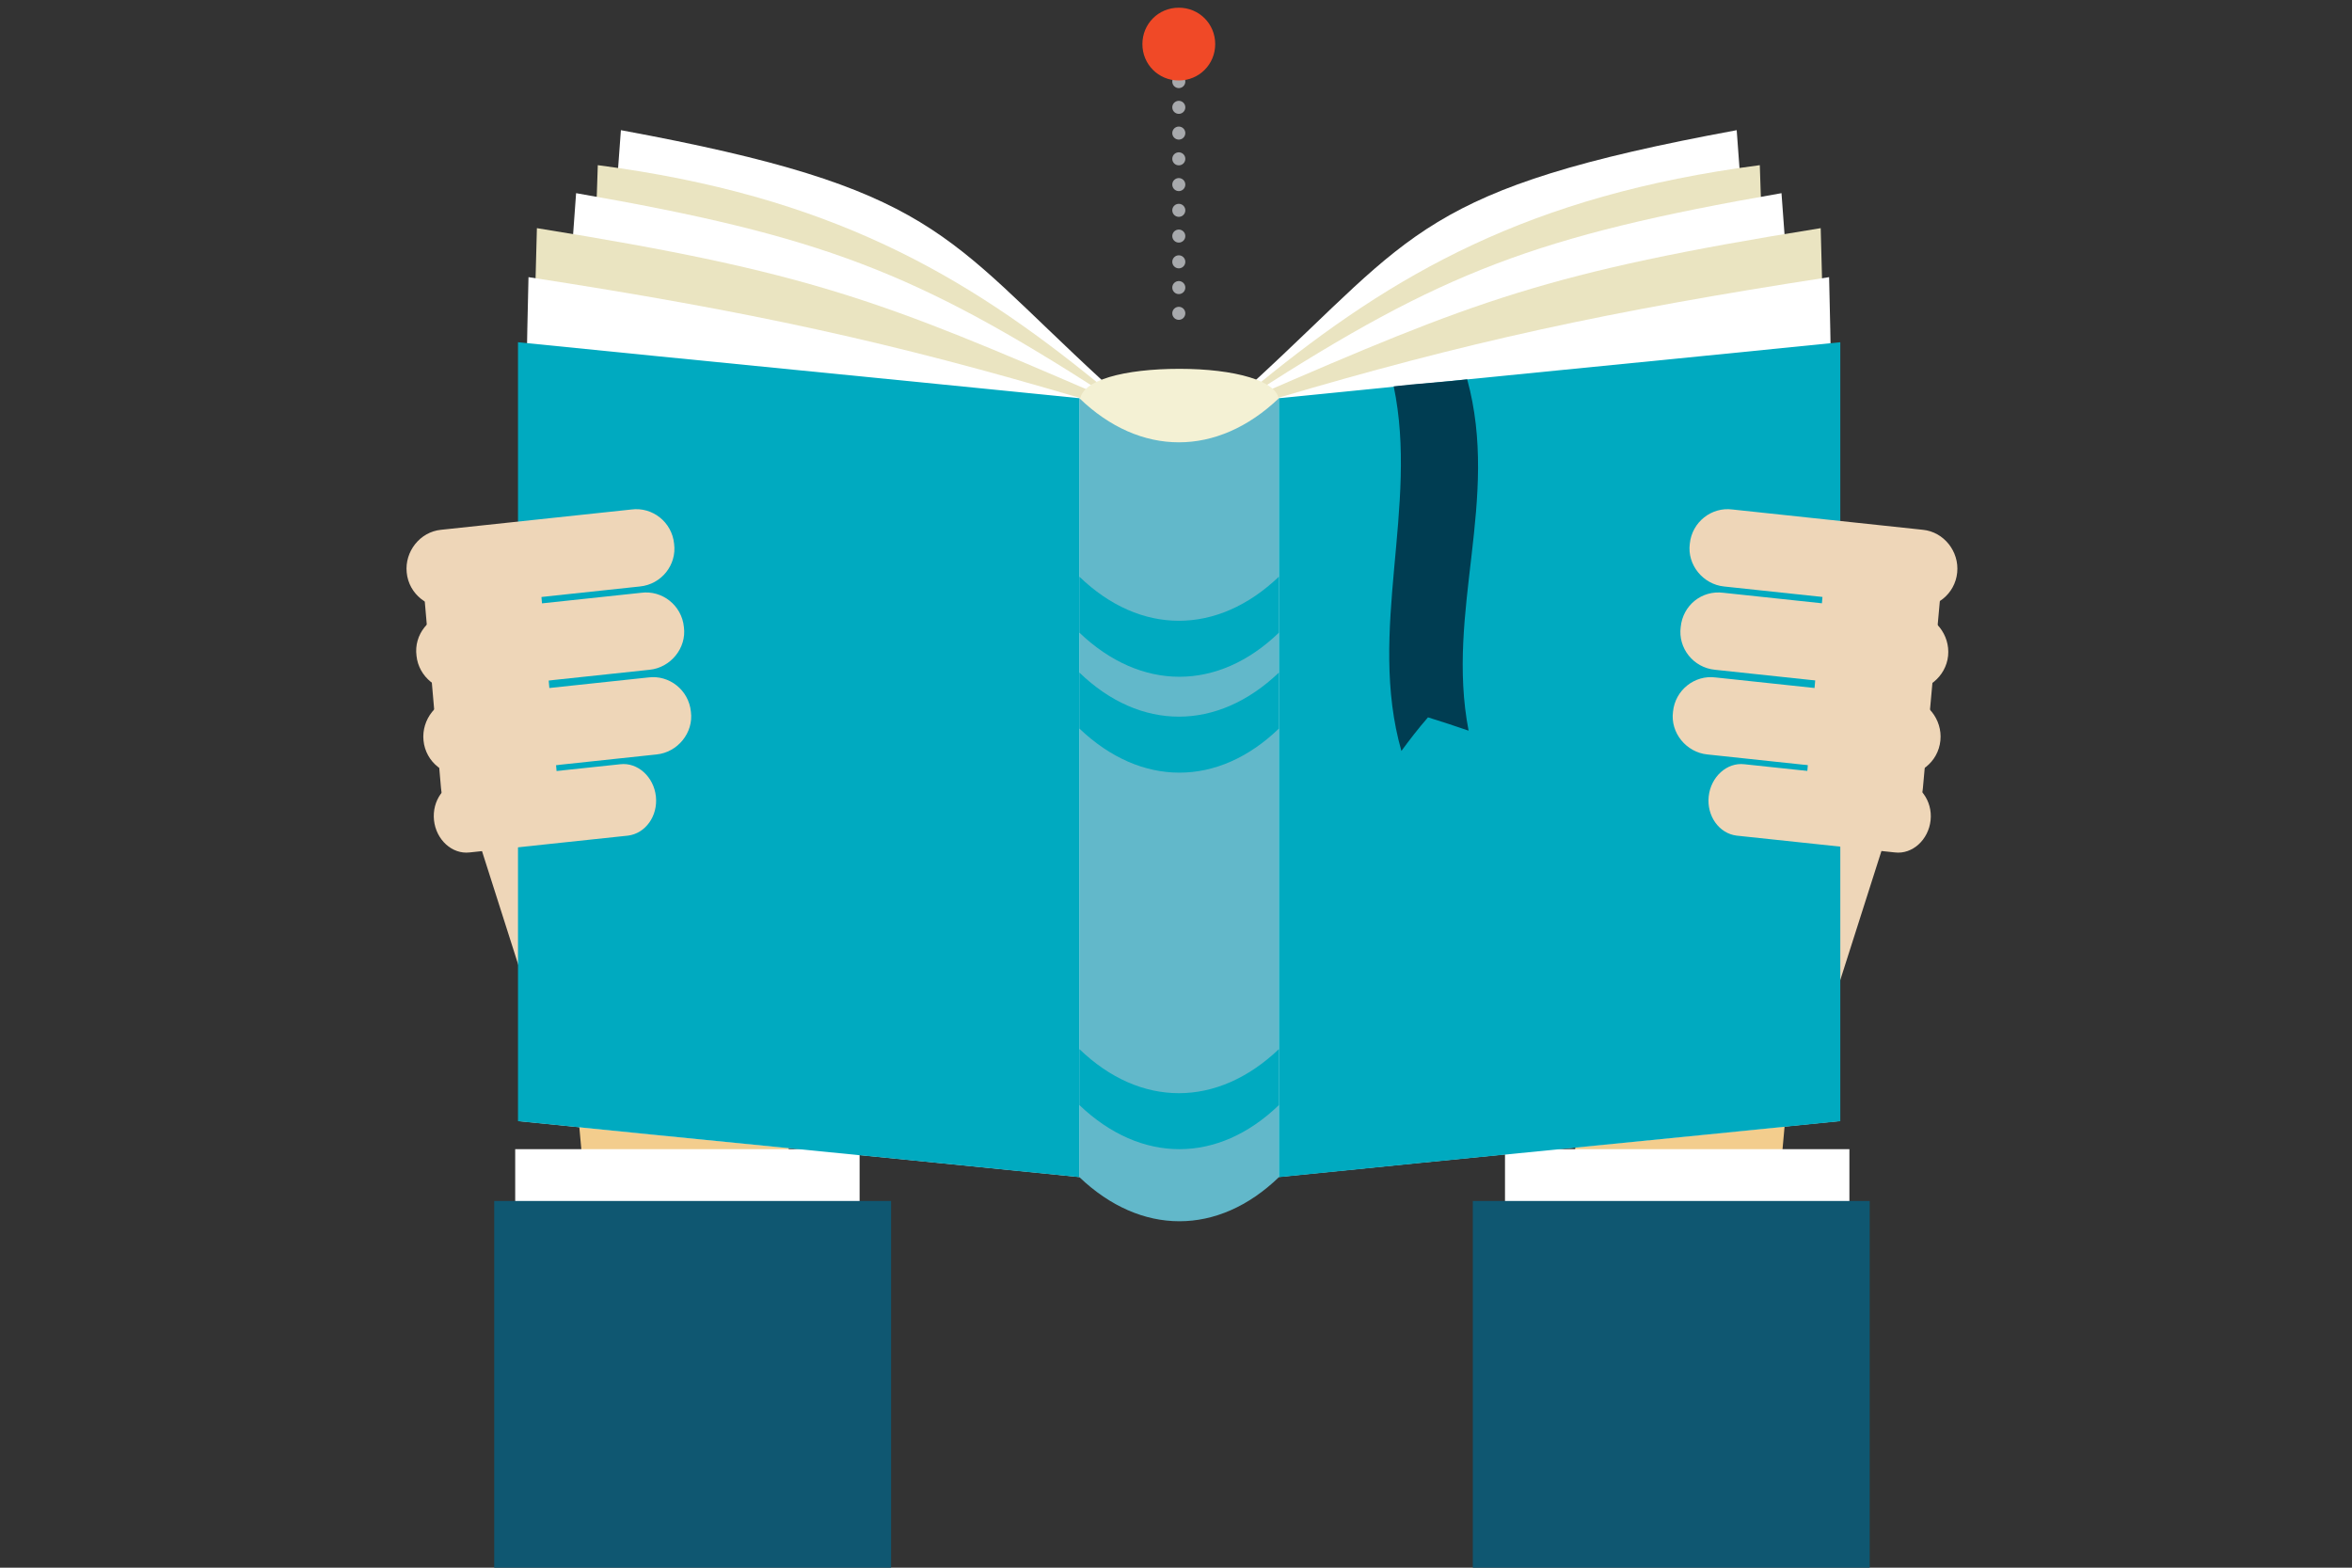 <?xml version="1.0" encoding="utf-8"?>
<!-- Generator: Adobe Illustrator 24.0.3, SVG Export Plug-In . SVG Version: 6.00 Build 0)  -->
<svg version="1.1" id="Layer_1" xmlns="http://www.w3.org/2000/svg" xmlns:xlink="http://www.w3.org/1999/xlink" x="0px" y="0px"
	 width="336px" height="224px" viewBox="0 0 336 224" style="enable-background:new 0 0 336 224;" xml:space="preserve">
<rect x="0" y="0" width="336" height="224" fill="#333333" stroke="none"/>
<style type="text/css">
	.st0{fill:#F3CD8D;}
	.st1{fill:#FFFFFF;}
	.st2{fill:#0F5771;}
	.st3{fill:#EED6B8;}
	.st4{fill:#EAE4C1;}
	.st5{fill:#F4F1D4;}
	.st6{fill:#62B8CA;}
	.st7{fill:#00AAC0;}
	.st8{fill:#003D52;}
	.st9{fill:none;stroke:#A7A9AC;stroke-width:1.861;stroke-linecap:round;stroke-linejoin:round;stroke-dasharray:0,3.679;}
	.st10{fill:#F04927;}
</style>
<rect x="82.3" y="132.2" transform="matrix(0.996 -9.065039e-02 9.065039e-02 0.996 -13.688 9.437)" class="st0" width="29.5" height="46.4"/>
<rect x="73.6" y="164.2" class="st1" width="49.2" height="46.4"/>
<rect x="70.6" y="171.6" class="st2" width="56.7" height="52.4"/>
<rect x="72.5" y="107.6" transform="matrix(0.953 -0.304 0.304 0.953 -35.622 32.718)" class="st3" width="29.6" height="46.4"/>
<rect x="217.4" y="140.7" transform="matrix(9.065039e-02 -0.996 0.996 9.065039e-02 63.987 381.036)" class="st0" width="46.4" height="29.5"/>
<rect x="215" y="164.2" class="st1" width="49.2" height="46.4"/>
<rect x="210.4" y="171.6" class="st2" width="56.7" height="52.4"/>
<rect x="227.2" y="116" transform="matrix(0.304 -0.953 0.953 0.304 49.67 329.553)" class="st3" width="46.4" height="29.5"/>
<path class="st1" d="M258.5,152.9c-26.2-7.2-54.5-4.8-80.6,6.9c-1.1-36.7,2.6-68.8,1.5-105.5c22.7-20.9,23.7-27.4,68.7-35.7
	C251.3,63.3,256.1,108.1,258.5,152.9"/>
<path class="st4" d="M260.8,150.4c-27,1.8-53.8,4.5-80.5,8c-1.2-37.1,0.9-66.6-0.3-103.7c19-15.5,38.4-26.8,71.4-31.1
	C252.6,65.8,260,108.1,260.8,150.4"/>
<path class="st1" d="M262.6,159.4c-27,1.8-53.3,4.5-80,8c-1.2-37.1-2.3-74.1-3.5-111.2c26.9-17.3,40.3-22.5,75.4-28.6
	C257.8,71.6,260.1,115.5,262.6,159.4"/>
<path class="st4" d="M262.6,159.4c-27,1.8-53.3,4.5-80,8c-1.2-37.1-2.3-73.6-3.5-110.7c31.6-13.7,41.7-17.8,81-24.1
	C261.3,74.9,261.8,117.2,262.6,159.4"/>
<path class="st1" d="M262.6,160.2c-26.7,2.7-53.5,5.3-80.2,8V56.9c27-8,47.1-12.4,78.9-17.3C262.3,79.4,261.6,120.4,262.6,160.2"/>
<path class="st1" d="M78.3,152.9c26.2-7.2,54.5-4.8,80.6,6.9c1.1-36.7-2.6-68.8-1.5-105.5c-22.7-20.9-23.7-27.4-68.7-35.7
	C85.5,63.3,80.7,108.1,78.3,152.9"/>
<path class="st4" d="M76,150.4c27,1.8,53.8,4.5,80.5,8c1.2-37.1-0.9-66.6,0.3-103.7c-19-15.5-38.4-26.8-71.4-31.1
	C84.2,65.8,76.8,108.1,76,150.4"/>
<path class="st1" d="M74.2,159.4c27,1.8,53.3,4.5,80,8c1.2-37.1,2.3-74.1,3.5-111.2c-26.9-17.3-40.3-22.5-75.4-28.6
	C79,71.6,76.6,115.5,74.2,159.4"/>
<path class="st4" d="M74.2,159.4c27,1.8,53.3,4.5,80,8c1.2-37.1,2.3-73.6,3.5-110.7C126,43,115.9,38.9,76.7,32.6
	C75.5,74.9,75,117.2,74.2,159.4"/>
<path class="st1" d="M74.2,160.2c26.7,2.7,53.5,5.3,80.2,8V56.9c-27-8-47.1-12.4-78.9-17.3C74.5,79.4,75.2,120.4,74.2,160.2"/>
<path class="st5" d="M182.7,57.3c0,3-6.4,7.6-14.2,7.6s-14.2-4.6-14.2-7.6s6.4-4.6,14.2-4.6S182.7,54.4,182.7,57.3"/>
<path class="st6" d="M182.7,168.2c-8.7,8.4-19.7,8.4-28.5,0V56.9c8.7,8.4,19.7,8.4,28.5,0V168.2z"/>
<path class="st7" d="M182.7,90.4c-8.7,8.4-19.7,8.4-28.5,0v-8c8.7,8.4,19.7,8.4,28.5,0V90.4z"/>
<path class="st7" d="M182.7,104.1c-8.7,8.4-19.7,8.4-28.5,0v-8c8.7,8.4,19.7,8.4,28.5,0V104.1z"/>
<path class="st7" d="M182.7,157.9c-8.7,8.4-19.7,8.4-28.5,0v-8c8.7,8.4,19.7,8.4,28.5,0V157.9z"/>
<path class="st7" d="M262.9,160.2c-26.7,2.7-53.5,5.3-80.2,8V56.9c26.7-2.7,53.5-5.3,80.2-8V160.2z"/>
<path class="st7" d="M74,160.2c26.7,2.7,53.5,5.3,80.2,8V56.9c-26.7-2.7-53.5-5.3-80.2-8V160.2z"/>
<path class="st8" d="M204,102.5c1.9,0.6,3.8,1.2,5.8,1.9c-3.3-17.1,4.5-33-0.2-50.2c-3.5,0.4-7,0.6-10.5,1
	c3.6,17.2-3.8,34.9,1.1,52.1C201.3,105.8,202.6,104.1,204,102.5"/>
<path class="st3" d="M279.6,81.8c-0.3,3.1-3.1,5.3-6.1,4.9l-27.2-2.9c-3-0.3-5.3-3.1-4.9-6.1c0.3-3.1,3.1-5.3,6.1-4.9l27.2,2.9
	C277.7,76,279.9,78.8,279.6,81.8"/>
<path class="st3" d="M278.3,93.7c-0.3,3-3.1,5.3-6.1,4.9L245,95.7c-3.1-0.3-5.3-3.1-4.9-6.1c0.3-3.1,3-5.3,6.1-4.9l27.2,2.9
	C276.4,87.9,278.6,90.7,278.3,93.7"/>
<path class="st3" d="M277.2,105.8c-0.3,3.1-3.1,5.3-6.1,4.9l-27.2-2.9c-3-0.3-5.3-3.1-4.9-6.1c0.3-3.1,3.1-5.3,6.1-4.9l27.2,2.9
	C275.3,100,277.5,102.8,277.2,105.8"/>
<path class="st3" d="M275.8,117.2c-0.3,2.8-2.6,4.9-5.1,4.6l-22.6-2.4c-2.5-0.3-4.3-2.8-4-5.6c0.3-2.8,2.6-4.9,5.1-4.6l22.6,2.4
	C274.2,111.9,276.1,114.4,275.8,117.2"/>
<path class="st3" d="M274.7,112.6c-0.4,4.4-4.4,7.6-9,7.2s-8-4.3-7.6-8.6l2.4-27.6c0.4-4.4,4.4-7.6,9-7.2s8,4.3,7.7,8.6L274.7,112.6
	z"/>
<path class="st3" d="M58.1,81.8c0.3,3.1,3.1,5.3,6.1,4.9l27.2-2.9c3.1-0.3,5.3-3.1,4.9-6.1c-0.3-3.1-3.1-5.3-6.1-4.9L63,75.7
	C60,76,57.8,78.8,58.1,81.8"/>
<path class="st3" d="M59.5,93.7c0.3,3,3.1,5.3,6.1,4.9l27.2-2.9c3-0.3,5.3-3.1,4.9-6.1c-0.3-3.1-3.1-5.3-6.1-4.9l-27.2,2.9
	C61.3,87.9,59.1,90.7,59.5,93.7"/>
<path class="st3" d="M60.5,105.8c0.3,3.1,3.1,5.3,6.1,4.9l27.2-2.9c3-0.3,5.3-3.1,4.9-6.1c-0.3-3.1-3.1-5.3-6.1-4.9l-27.2,2.9
	C62.4,100,60.2,102.8,60.5,105.8"/>
<path class="st3" d="M62,117.2c0.3,2.8,2.6,4.9,5.1,4.6l22.6-2.4c2.5-0.3,4.3-2.8,4-5.6c-0.3-2.8-2.6-4.9-5.1-4.6L66,111.6
	C63.5,111.9,61.7,114.4,62,117.2"/>
<path class="st3" d="M63,112.6c0.4,4.4,4.4,7.6,9,7.2s8-4.3,7.6-8.6l-2.4-27.6c-0.4-4.4-4.4-7.6-9-7.2s-8,4.3-7.6,8.6L63,112.6z"/>
<line class="st9" x1="168.4" y1="4.3" x2="168.4" y2="45.4"/>
<path class="st10" d="M168.4,11.5c2.9,0,5.2-2.3,5.2-5.2s-2.3-5.2-5.2-5.2s-5.2,2.3-5.2,5.2S165.5,11.5,168.4,11.5"/>
</svg>
